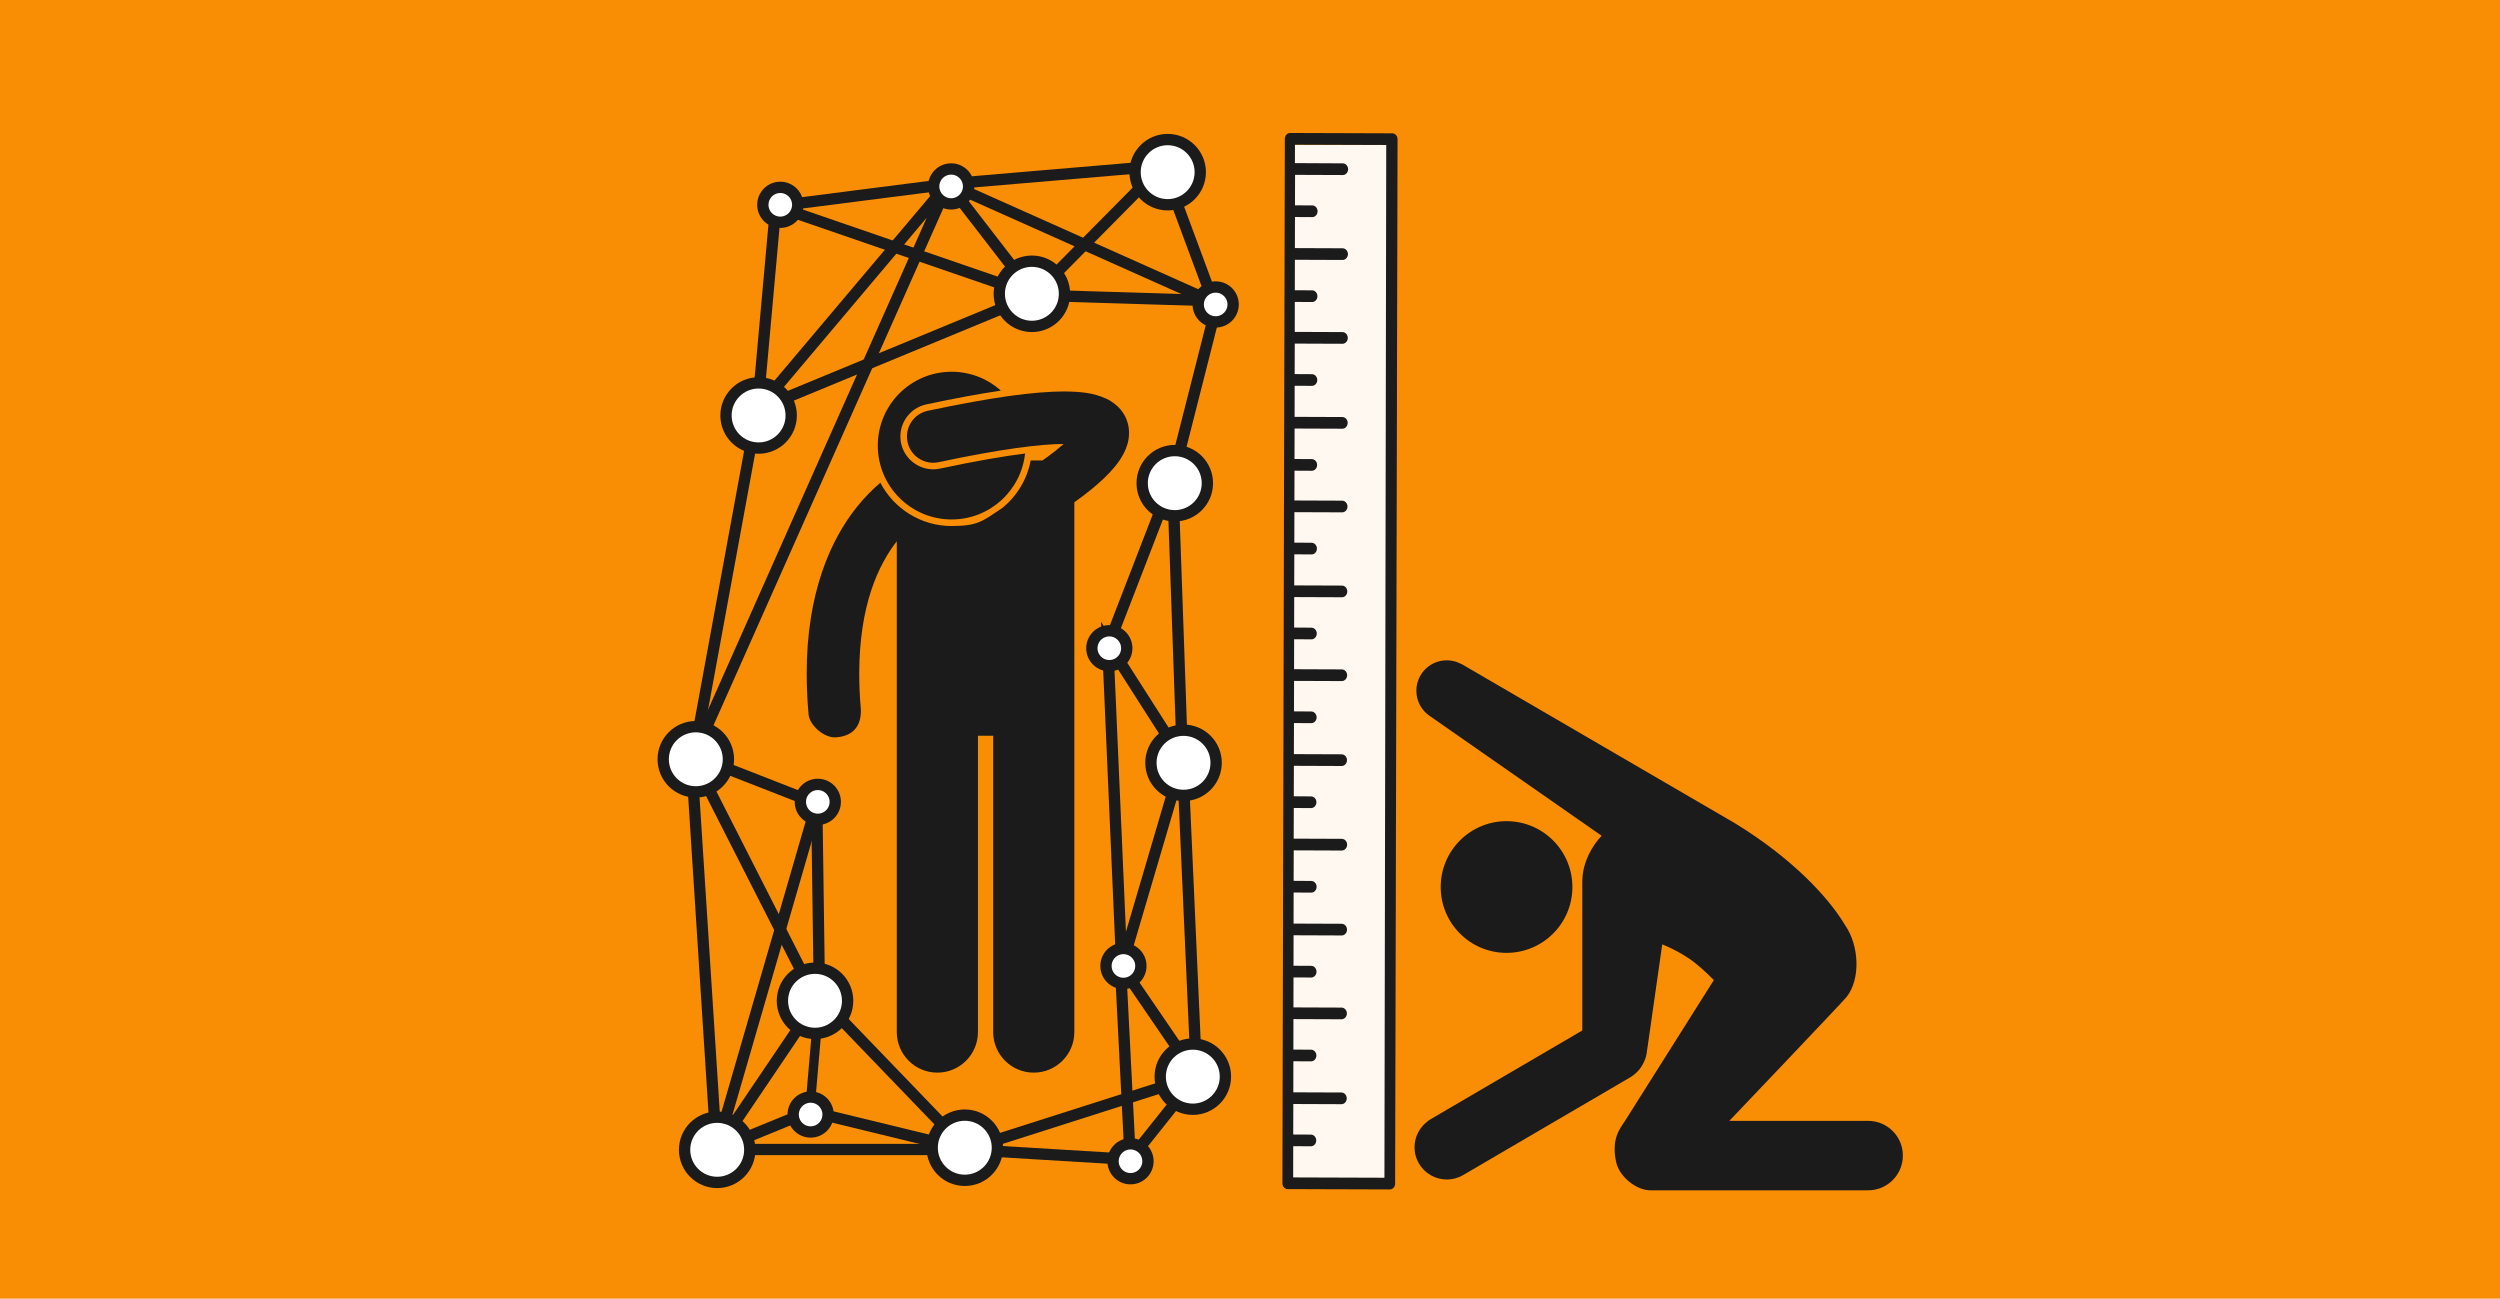 <?xml version="1.0" encoding="UTF-8" standalone="no"?>
<!-- Created with Inkscape (http://www.inkscape.org/) -->

<svg
   xmlns:dc="http://purl.org/dc/elements/1.1/"
   xmlns:cc="http://creativecommons.org/ns#"
   xmlns:rdf="http://www.w3.org/1999/02/22-rdf-syntax-ns#"
   xmlns:svg="http://www.w3.org/2000/svg"
   xmlns="http://www.w3.org/2000/svg"
   xmlns:sodipodi="http://sodipodi.sourceforge.net/DTD/sodipodi-0.dtd"
   xmlns:inkscape="http://www.inkscape.org/namespaces/inkscape"
   width="81.492mm"
   height="42.333mm"
   viewBox="0 0 81.492 42.333"
   version="1.1"
   id="svg5368"
   inkscape:version="0.92.5 (2060ec1f9f, 2020-04-08)"
   sodipodi:docname="compare.svg"
   inkscape:export-filename="/home/urania/git/pornhub.tracking.exposed/static/images/compare.png"
   inkscape:export-xdpi="71"
   inkscape:export-ydpi="71">
  <defs
     id="defs5362" />
  <sodipodi:namedview
     id="base"
     pagecolor="#ffffff"
     bordercolor="#666666"
     borderopacity="1.0"
     inkscape:pageopacity="0.0"
     inkscape:pageshadow="2"
     inkscape:zoom="1.2485317"
     inkscape:cx="123.37199"
     inkscape:cy="32.718804"
     inkscape:document-units="mm"
     inkscape:current-layer="layer1"
     showgrid="false"
     inkscape:measure-start="0,0"
     inkscape:measure-end="0,0"
     inkscape:window-width="1920"
     inkscape:window-height="1016"
     inkscape:window-x="0"
     inkscape:window-y="27"
     inkscape:window-maximized="1"
     showguides="true"
     inkscape:guide-bbox="true" />
  <g
     inkscape:label="Layer 1"
     inkscape:groupmode="layer"
     id="layer1"
     transform="translate(-129.448,-186.329)">
    <rect
       style="display:inline;opacity:1;fill:#f98e05;fill-opacity:1;stroke:none;stroke-width:0.737;stroke-miterlimit:4;stroke-dasharray:none;stroke-opacity:0.941"
       id="rect5361"
       width="81.492"
       height="42.333"
       x="129.448"
       y="186.329" />
  </g>
  <g
     inkscape:groupmode="layer"
     id="layer3"
     inkscape:label="Layer 3"
     style="display:inline"
     transform="translate(-19.438,-0.321)">
    <rect
       style="fill:#ffffff;fill-opacity:0.941;stroke:none;stroke-width:0.228;stroke-linecap:round;stroke-linejoin:round;stroke-miterlimit:4;stroke-dasharray:none;stroke-opacity:1"
       id="rect873"
       width="3.317"
       height="33.674"
       x="61.471"
       y="5.047" />
  </g>
  <g
     inkscape:groupmode="layer"
     id="layer4"
     inkscape:label="Layer 4"
     style="display:inline"
     transform="translate(-19.438,-0.321)">
    <path
       style="fill:none;stroke:#1b1b1b;stroke-width:0.369;stroke-linecap:butt;stroke-linejoin:miter;stroke-miterlimit:4;stroke-dasharray:none;stroke-opacity:1"
       d="m 44.128,13.671 -2.071,11.278 4.005,1.565 0.092,6.628 -4.189,-8.24 0.829,12.889 3.038,-1.243 5.109,1.243"
       id="path866"
       inkscape:connector-curvature="0"
       sodipodi:nodetypes="cccccccc" />
    <path
       style="fill:none;stroke:#1b1b1b;stroke-width:0.369;stroke-linecap:butt;stroke-linejoin:miter;stroke-miterlimit:4;stroke-dasharray:none;stroke-opacity:1"
       d="m 46.153,32.817 -3.36,4.974 h 8.148 z"
       id="path870"
       inkscape:connector-curvature="0"
       sodipodi:nodetypes="cccc" />
    <path
       style="fill:none;stroke:#1b1b1b;stroke-width:0.307;stroke-linecap:butt;stroke-linejoin:miter;stroke-miterlimit:4;stroke-dasharray:none;stroke-opacity:1"
       d="m 46.153,32.817 -0.322,3.731"
       id="path872"
       inkscape:connector-curvature="0" />
    <path
       style="fill:none;stroke:#1b1b1b;stroke-width:0.369;stroke-linecap:butt;stroke-linejoin:miter;stroke-miterlimit:4;stroke-dasharray:none;stroke-opacity:1"
       d="m 50.94,37.792 5.34,0.322 2.163,-2.716 -7.503,2.394 v 0"
       id="path876"
       inkscape:connector-curvature="0" />
    <path
       style="fill:none;stroke:#1b1b1b;stroke-width:0.369;stroke-linecap:butt;stroke-linejoin:miter;stroke-miterlimit:4;stroke-dasharray:none;stroke-opacity:1"
       d="M 56.28,38.114 55.958,31.762 58.443,35.398 57.983,25.087 56.004,31.808 55.543,21.267 57.983,25.087 57.661,15.927 55.543,21.405"
       id="path878"
       inkscape:connector-curvature="0"
       sodipodi:nodetypes="ccccccccc" />
    <path
       style="fill:none;stroke:#1b1b1b;stroke-width:0.369;stroke-linecap:butt;stroke-linejoin:miter;stroke-miterlimit:4;stroke-dasharray:none;stroke-opacity:1"
       d="m 57.661,15.927 1.473,-5.8 -5.984,-0.184 4.189,-4.235 1.657,4.465 L 50.342,6.306 53.15,9.943 44.726,7.043 50.48,6.306 57.523,5.708"
       id="path880"
       inkscape:connector-curvature="0"
       sodipodi:nodetypes="cccccccccc" />
    <path
       style="fill:none;stroke:#1b1b1b;stroke-width:0.369;stroke-linecap:butt;stroke-linejoin:miter;stroke-miterlimit:4;stroke-dasharray:none;stroke-opacity:1"
       d="m 44.726,7.043 -0.598,6.628 9.022,-3.729 v 0"
       id="path882"
       inkscape:connector-curvature="0"
       sodipodi:nodetypes="cccc" />
    <path
       style="fill:none;stroke:#1b1b1b;stroke-width:0.369;stroke-linecap:butt;stroke-linejoin:miter;stroke-miterlimit:4;stroke-dasharray:none;stroke-opacity:1"
       d="M 44.128,13.671 50.342,6.306 42.056,24.949"
       id="path884"
       inkscape:connector-curvature="0" />
    <path
       style="fill:none;stroke:#1b1b1b;stroke-width:0.369;stroke-linecap:butt;stroke-linejoin:miter;stroke-miterlimit:4;stroke-dasharray:none;stroke-opacity:1"
       d="M 46.061,26.514 42.793,37.792 v 0"
       id="path888"
       inkscape:connector-curvature="0"
       sodipodi:nodetypes="ccc" />
  </g>
  <g
     inkscape:groupmode="layer"
     id="layer2"
     inkscape:label="Layer 2"
     transform="translate(-19.438,-0.321)">
    <g
       transform="matrix(0.234,0,0,0.234,59.243,16.119)"
       id="g6"
       style="fill:#1b1b1b;fill-opacity:1">
      <path
         inkscape:connector-curvature="0"
         d="M 90.129,88.626 H 70.792 c 0,0 15.829,-16.607 16.355,-17.283 1.927,-2.465 1.768,-7.104 -0.24,-9.996 C 84.569,57.431 79.491,52.009 71.553,47.155 71.46,47.09 33.584,25.042 33.584,25.042 33.497,24.991 33.435,24.977 33.355,24.937 33.222,24.869 32.914,24.74 32.896,24.735 c -1.766,-0.646 -3.811,-0.07 -4.938,1.544 -1.341,1.924 -0.869,4.571 1.055,5.911 l 23.993,16.723 c -1.201,1.261 -2.696,3.604 -2.696,6.396 v 20.726 l -21.144,12.37 c -0.2,0.116 -0.347,0.23 -0.47,0.342 -1.764,1.363 -2.299,3.843 -1.142,5.819 0.838,1.432 2.343,2.229 3.89,2.229 0.772,0 1.556,-0.199 2.271,-0.618 L 57.088,82.503 c 1.938,-1.237 2.181,-3.231 2.184,-3.249 l 2.176,-15.218 c 1.173,0.488 2.436,1.113 3.615,1.898 1.243,0.83 2.476,1.966 3.568,3.084 L 56.172,88.771 c -0.578,0.873 -1.868,2.401 -1.142,5.618 0.466,2.078 2.851,3.912 4.77,3.912 h 30.329 c 2.671,0 4.839,-2.162 4.839,-4.844 0,-2.667 -2.168,-4.831 -4.839,-4.831 z"
         id="path2"
         style="fill:#1b1b1b;fill-opacity:1" />
      <circle
         cx="39.758"
         cy="56.051"
         r="9.173"
         id="circle4"
         style="fill:#1b1b1b;fill-opacity:1" />
    </g>
    <g
       transform="matrix(0.627,0,0,0.544,34.359,6.796)"
       id="g10" />
    <g
       id="g10-3"
       transform="matrix(0.107,0,0,0.107,45.658,12.439)"
       style="fill:#1b1b1b;fill-opacity:1;stroke:none;stroke-width:2.663;stroke-miterlimit:4;stroke-dasharray:none;stroke-opacity:1;paint-order:stroke fill markers">
      <g
         id="g6-6"
         style="fill:#1b1b1b;fill-opacity:1;stroke:none;stroke-width:2.663;stroke-miterlimit:4;stroke-dasharray:none;stroke-opacity:1;paint-order:stroke fill markers">
        <path
           inkscape:connector-curvature="0"
           d="M 82.242,103.154 V 84.215 39.758 c 1.594,-1.129 3.628,-2.637 5.725,-4.377 2.252,-1.881 4.573,-3.992 6.611,-6.459 1.015,-1.244 1.974,-2.58 2.791,-4.195 0.796,-1.609 1.527,-3.564 1.545,-6.09 0.021,-1.939 -0.565,-4.213 -1.777,-6.045 C 96.111,11.011 94.764,9.845 93.391,8.986 93.167,8.833 92.935,8.688 92.692,8.555 92.681,8.549 92.671,8.545 92.66,8.54 92.395,8.396 92.125,8.272 91.851,8.161 88.108,6.431 84.264,6.06 79.179,5.998 70.204,6.015 57.243,7.73 37.587,11.89 c -4.323,0.92 -7.081,5.168 -6.163,9.49 0.798,3.762 4.119,6.34 7.816,6.34 0.551,0 1.11,-0.057 1.672,-0.176 18.881,-4.027 31.15,-5.536 38.076,-5.543 -1.567,1.383 -3.323,2.761 -4.818,3.853 -0.602,0.441 -1.154,0.834 -1.646,1.178 H 68.937 C 67.849,32.822 64.722,37.9 60.327,41.486 54.067,45.669 52.838,46.95 44.864,47 35.435,47 27.238,41.642 23.143,33.813 c -2.28,1.931 -4.772,4.395 -7.251,7.509 -7.868,9.83 -15.226,26.104 -15.185,50.688 0,3.92 0.183,8.057 0.574,12.424 0.285,3.186 4.7,7.188 8.299,6.945 C 13.35,111.125 17.339,109.321 17.219,103.004 16.867,99.096 16.709,95.438 16.709,92.01 16.749,70.854 22.647,58.756 28.15,51.631 v 32.584 18.939 98 c 0,6.828 5.537,12.363 12.363,12.363 6.828,0 12.365,-5.535 12.365,-12.363 v -90.273 h 4.635 v 90.273 c 0,6.828 5.537,12.363 12.363,12.363 6.828,0 12.365,-5.535 12.365,-12.363 v -98 z"
           id="path2-7"
           sodipodi:nodetypes="cccccccccccccccscccccccccccacccccsssccssscc"
           style="fill:#1b1b1b;fill-opacity:1;stroke:none;stroke-width:2.663;stroke-miterlimit:4;stroke-dasharray:none;stroke-opacity:1;paint-order:stroke fill markers" />
        <path
           inkscape:connector-curvature="0"
           d="M 37.171,9.934 C 45.864,8.094 53.358,6.706 59.863,5.733 55.882,2.17 50.627,0 44.864,0 c -12.426,0 -22.5,10.074 -22.5,22.5 0,12.426 10.074,22.5 22.5,22.5 11.613,0 21.17,-8.801 22.371,-20.096 -6.201,0.784 -14.591,2.184 -25.905,4.598 -0.702,0.146 -1.403,0.219 -2.09,0.219 -4.686,0 -8.798,-3.332 -9.774,-7.924 -1.146,-5.395 2.311,-10.715 7.705,-11.863 z"
           id="path4"
           style="fill:#1b1b1b;fill-opacity:1;stroke:none;stroke-width:2.663;stroke-miterlimit:4;stroke-dasharray:none;stroke-opacity:1;paint-order:stroke fill markers" />
      </g>
    </g>
    <path
       style="fill:#1b1b1b;fill-opacity:1;stroke:none;stroke-width:0.134;stroke-miterlimit:4;stroke-dasharray:none;stroke-opacity:1"
       id="path4-1"
       d="m 64.944,4.723 c -0.033,-0.036 -0.077,-0.056 -0.124,-0.056 l -3.325,-0.011 c -0.098,0.001 -0.175,0.085 -0.176,0.19 L 61.24,38.891 c -2.41e-4,0.105 0.078,0.191 0.175,0.191 l 3.325,0.011 c 0.009,-3e-6 0.019,-7.36e-4 0.027,-0.002 0.084,-0.014 0.148,-0.093 0.148,-0.188 l 0.079,-34.045 c 6.7e-5,-0.05 -0.018,-0.099 -0.051,-0.135 z m -0.378,33.988 -2.975,-0.01 0.002,-1.018 0.575,0.003 c 0.009,-4e-6 0.019,-7.38e-4 0.027,-0.002 0.084,-0.014 0.148,-0.093 0.148,-0.188 2.42e-4,-0.105 -0.078,-0.191 -0.175,-0.191 l -0.575,-0.003 0.003,-0.994 1.567,0.006 c 0.009,-3e-6 0.019,-7.37e-4 0.027,-0.002 0.084,-0.014 0.148,-0.093 0.148,-0.188 2.42e-4,-0.105 -0.078,-0.191 -0.175,-0.191 l -1.567,-0.006 0.002,-1.012 0.575,0.003 c 0.009,-4e-6 0.019,-7.37e-4 0.027,-0.002 0.084,-0.014 0.148,-0.093 0.148,-0.188 2.42e-4,-0.105 -0.078,-0.191 -0.175,-0.191 l -0.575,-0.003 0.002,-0.994 1.567,0.006 c 0.009,-2e-6 0.019,-7.36e-4 0.027,-0.002 0.084,-0.014 0.148,-0.093 0.148,-0.188 2.41e-4,-0.105 -0.078,-0.191 -0.175,-0.191 l -1.567,-0.006 0.002,-0.977 0.575,0.003 c 0.009,-3e-6 0.019,-7.37e-4 0.027,-0.002 0.084,-0.014 0.148,-0.093 0.148,-0.188 2.42e-4,-0.105 -0.078,-0.191 -0.175,-0.191 l -0.575,-0.003 0.002,-0.993 1.567,0.006 c 0.009,-3e-6 0.019,-7.37e-4 0.027,-0.002 0.084,-0.014 0.148,-0.093 0.148,-0.188 2.42e-4,-0.105 -0.078,-0.191 -0.175,-0.191 l -1.567,-0.006 0.002,-1.013 0.574,0.004 c 0.009,-3e-6 0.019,-7.36e-4 0.027,-0.002 0.084,-0.014 0.148,-0.093 0.148,-0.188 2.42e-4,-0.105 -0.078,-0.191 -0.175,-0.191 l -0.574,-0.004 0.003,-0.993 1.567,0.006 c 0.008,-9.59e-4 0.017,-0.002 0.026,-0.003 0.084,-0.014 0.148,-0.093 0.148,-0.188 2.4e-4,-0.105 -0.078,-0.191 -0.175,-0.191 l -1.567,-0.006 0.003,-0.999 0.563,0.003 c 0.009,-3e-6 0.019,-7.37e-4 0.027,-0.002 0.084,-0.014 0.148,-0.093 0.148,-0.188 2.41e-4,-0.105 -0.078,-0.191 -0.175,-0.191 l -0.563,-0.004 0.003,-0.993 1.556,0.006 c 0.009,-2e-6 0.019,-7.36e-4 0.027,-0.002 0.084,-0.014 0.148,-0.093 0.148,-0.188 2.42e-4,-0.105 -0.078,-0.191 -0.175,-0.191 l -1.556,-0.006 0.003,-1.013 0.563,0.004 c 0.009,-3e-6 0.019,-7.36e-4 0.027,-0.002 0.084,-0.014 0.148,-0.093 0.148,-0.188 2.41e-4,-0.105 -0.078,-0.191 -0.175,-0.191 l -0.563,-0.004 0.003,-0.993 1.555,0.006 c 0.009,-3e-6 0.019,-7.38e-4 0.027,-0.002 0.084,-0.014 0.148,-0.093 0.148,-0.188 2.4e-4,-0.105 -0.078,-0.191 -0.175,-0.191 l -1.555,-0.006 0.002,-0.977 0.563,0.004 c 0.009,-3e-6 0.019,-7.39e-4 0.027,-0.002 0.084,-0.014 0.148,-0.093 0.148,-0.188 2.42e-4,-0.105 -0.078,-0.191 -0.175,-0.191 l -0.563,-0.004 0.003,-0.993 1.555,0.006 c 0.009,-3e-6 0.019,-7.37e-4 0.027,-0.002 0.084,-0.014 0.148,-0.093 0.148,-0.188 2.41e-4,-0.105 -0.078,-0.191 -0.175,-0.191 l -1.555,-0.006 0.003,-1.013 0.562,0.004 c 0.009,-2e-6 0.019,-7.36e-4 0.027,-0.002 0.084,-0.014 0.148,-0.093 0.148,-0.188 2.42e-4,-0.105 -0.078,-0.191 -0.175,-0.191 l -0.562,-0.004 0.003,-0.993 1.555,0.006 c 0.009,-3e-6 0.019,-7.38e-4 0.027,-0.002 0.084,-0.014 0.148,-0.093 0.148,-0.188 2.42e-4,-0.105 -0.078,-0.191 -0.175,-0.191 l -1.555,-0.006 0.003,-0.971 0.562,0.003 c 0.009,-3e-6 0.019,-7.38e-4 0.027,-0.002 0.084,-0.014 0.148,-0.093 0.148,-0.188 2.41e-4,-0.105 -0.078,-0.191 -0.175,-0.191 l -0.562,-0.003 0.003,-0.993 1.555,0.006 c 0.009,-3e-6 0.019,-7.37e-4 0.027,-0.002 0.084,-0.014 0.148,-0.093 0.148,-0.188 2.41e-4,-0.105 -0.078,-0.191 -0.175,-0.191 l -1.555,-0.006 0.002,-1.013 0.562,0.003 c 0.009,-3e-6 0.019,-7.37e-4 0.027,-0.002 0.084,-0.014 0.148,-0.093 0.148,-0.188 2.39e-4,-0.105 -0.078,-0.191 -0.175,-0.191 l -0.562,-0.003 0.003,-0.994 1.554,0.006 c 0.009,-3e-6 0.019,-7.37e-4 0.027,-0.002 0.084,-0.014 0.148,-0.093 0.148,-0.188 2.41e-4,-0.105 -0.078,-0.191 -0.175,-0.191 l -1.554,-0.006 0.002,-0.977 0.562,0.003 c 0.009,-3e-6 0.019,-7.38e-4 0.027,-0.002 0.084,-0.014 0.148,-0.093 0.148,-0.188 2.41e-4,-0.105 -0.078,-0.191 -0.175,-0.191 l -0.562,-0.003 0.002,-0.993 1.554,0.006 c 0.009,-3.1e-6 0.019,-7.373e-4 0.027,-0.002 0.084,-0.014 0.148,-0.093 0.148,-0.188 2.41e-4,-0.105 -0.078,-0.191 -0.175,-0.191 l -1.554,-0.006 0.003,-1.013 0.562,0.003 c 0.009,-3e-6 0.019,-7.371e-4 0.027,-0.002 0.084,-0.014 0.148,-0.093 0.148,-0.188 2.42e-4,-0.105 -0.078,-0.191 -0.175,-0.191 l -0.562,-0.003 0.003,-0.993 1.554,0.006 c 0.009,3.1e-6 0.019,-7.618e-4 0.027,-0.002 0.084,-0.014 0.148,-0.093 0.148,-0.188 2.42e-4,-0.105 -0.078,-0.191 -0.175,-0.191 l -1.559,-0.008 0.002,-0.601 2.975,0.01 z"
       inkscape:connector-curvature="0"
       sodipodi:nodetypes="ccccccccccccccccccccccccccccccccccccccccccccccccccccccccccccccccccccccccccccccccccccccccccccccccccccccccccccccccccccccccccccccccccccccccccccccccccccccccccccccccc" />
    <circle
       style="fill:#ffffff;fill-opacity:1;stroke:#1b1b1b;stroke-width:0.369;stroke-linecap:round;stroke-linejoin:round;stroke-miterlimit:4;stroke-dasharray:none;stroke-opacity:1"
       id="path2496"
       cx="42.816"
       cy="37.801"
       r="1.063" />
    <circle
       style="fill:#ffffff;fill-opacity:1;stroke:#1b1b1b;stroke-width:0.369;stroke-linecap:round;stroke-linejoin:round;stroke-miterlimit:4;stroke-dasharray:none;stroke-opacity:1"
       id="path2496-5"
       cx="46.005"
       cy="32.944"
       r="1.063" />
    <circle
       style="fill:#ffffff;fill-opacity:1;stroke:#1b1b1b;stroke-width:0.369;stroke-linecap:round;stroke-linejoin:round;stroke-miterlimit:4;stroke-dasharray:none;stroke-opacity:1"
       id="path2496-6"
       cx="50.887"
       cy="37.733"
       r="1.063" />
    <circle
       style="fill:#ffffff;fill-opacity:1;stroke:#1b1b1b;stroke-width:0.369;stroke-linecap:round;stroke-linejoin:round;stroke-miterlimit:4;stroke-dasharray:none;stroke-opacity:1"
       id="path2496-2"
       cx="58.017"
       cy="25.186"
       r="1.063" />
    <circle
       style="fill:#ffffff;fill-opacity:1;stroke:#1b1b1b;stroke-width:0.369;stroke-linecap:round;stroke-linejoin:round;stroke-miterlimit:4;stroke-dasharray:none;stroke-opacity:1"
       id="path2496-9"
       cx="42.119"
       cy="25.071"
       r="1.063" />
    <circle
       style="fill:#ffffff;fill-opacity:1;stroke:#1b1b1b;stroke-width:0.369;stroke-linecap:round;stroke-linejoin:round;stroke-miterlimit:4;stroke-dasharray:none;stroke-opacity:1"
       id="path2496-1"
       cx="58.32"
       cy="35.416"
       r="1.063" />
    <circle
       style="fill:#ffffff;fill-opacity:1;stroke:#1b1b1b;stroke-width:0.369;stroke-linecap:round;stroke-linejoin:round;stroke-miterlimit:4;stroke-dasharray:none;stroke-opacity:1"
       id="path2496-27"
       cx="57.732"
       cy="16.071"
       r="1.063" />
    <circle
       style="fill:#ffffff;fill-opacity:1;stroke:#1b1b1b;stroke-width:0.369;stroke-linecap:round;stroke-linejoin:round;stroke-miterlimit:4;stroke-dasharray:none;stroke-opacity:1"
       id="path2496-0"
       cx="53.074"
       cy="9.898"
       r="1.063" />
    <circle
       style="fill:#ffffff;fill-opacity:1;stroke:#1b1b1b;stroke-width:0.369;stroke-linecap:round;stroke-linejoin:round;stroke-miterlimit:4;stroke-dasharray:none;stroke-opacity:1"
       id="path2496-93"
       cx="57.5"
       cy="5.933"
       r="1.063" />
    <circle
       style="fill:#ffffff;fill-opacity:1;stroke:#1b1b1b;stroke-width:0.369;stroke-linecap:round;stroke-linejoin:round;stroke-miterlimit:4;stroke-dasharray:none;stroke-opacity:1"
       id="path2496-60"
       cx="44.166"
       cy="13.864"
       r="1.063" />
    <circle
       style="fill:#ffffff;fill-opacity:1;stroke:#1b1b1b;stroke-width:0.369;stroke-linecap:round;stroke-linejoin:round;stroke-miterlimit:4;stroke-dasharray:none;stroke-opacity:1"
       id="path2496-62"
       cx="45.862"
       cy="36.651"
       r="0.569" />
    <circle
       style="fill:#ffffff;fill-opacity:1;stroke:#1b1b1b;stroke-width:0.369;stroke-linecap:round;stroke-linejoin:round;stroke-miterlimit:4;stroke-dasharray:none;stroke-opacity:1"
       id="path2496-62-8"
       cx="56.289"
       cy="38.174"
       r="0.569" />
    <circle
       style="fill:#ffffff;fill-opacity:1;stroke:#1b1b1b;stroke-width:0.369;stroke-linecap:round;stroke-linejoin:round;stroke-miterlimit:4;stroke-dasharray:none;stroke-opacity:1"
       id="path2496-62-7"
       cx="46.096"
       cy="26.459"
       r="0.569" />
    <circle
       style="fill:#ffffff;fill-opacity:1;stroke:#1b1b1b;stroke-width:0.369;stroke-linecap:round;stroke-linejoin:round;stroke-miterlimit:4;stroke-dasharray:none;stroke-opacity:1"
       id="path2496-62-9"
       cx="55.598"
       cy="21.451"
       r="0.569" />
    <circle
       style="fill:#ffffff;fill-opacity:1;stroke:#1b1b1b;stroke-width:0.369;stroke-linecap:round;stroke-linejoin:round;stroke-miterlimit:4;stroke-dasharray:none;stroke-opacity:1"
       id="path2496-62-2"
       cx="44.873"
       cy="6.997"
       r="0.569" />
    <circle
       style="fill:#ffffff;fill-opacity:1;stroke:#1b1b1b;stroke-width:0.369;stroke-linecap:round;stroke-linejoin:round;stroke-miterlimit:4;stroke-dasharray:none;stroke-opacity:1"
       id="path2496-62-0"
       cx="50.442"
       cy="6.398"
       r="0.569" />
    <circle
       style="fill:#ffffff;fill-opacity:1;stroke:#1b1b1b;stroke-width:0.369;stroke-linecap:round;stroke-linejoin:round;stroke-miterlimit:4;stroke-dasharray:none;stroke-opacity:1"
       id="path2496-62-23"
       cx="56.058"
       cy="31.808"
       r="0.569" />
    <circle
       style="fill:#ffffff;fill-opacity:1;stroke:#1b1b1b;stroke-width:0.369;stroke-linecap:round;stroke-linejoin:round;stroke-miterlimit:4;stroke-dasharray:none;stroke-opacity:1"
       id="path2496-62-0-7"
       cx="59.065"
       cy="10.245"
       r="0.569" />
  </g>
</svg>
